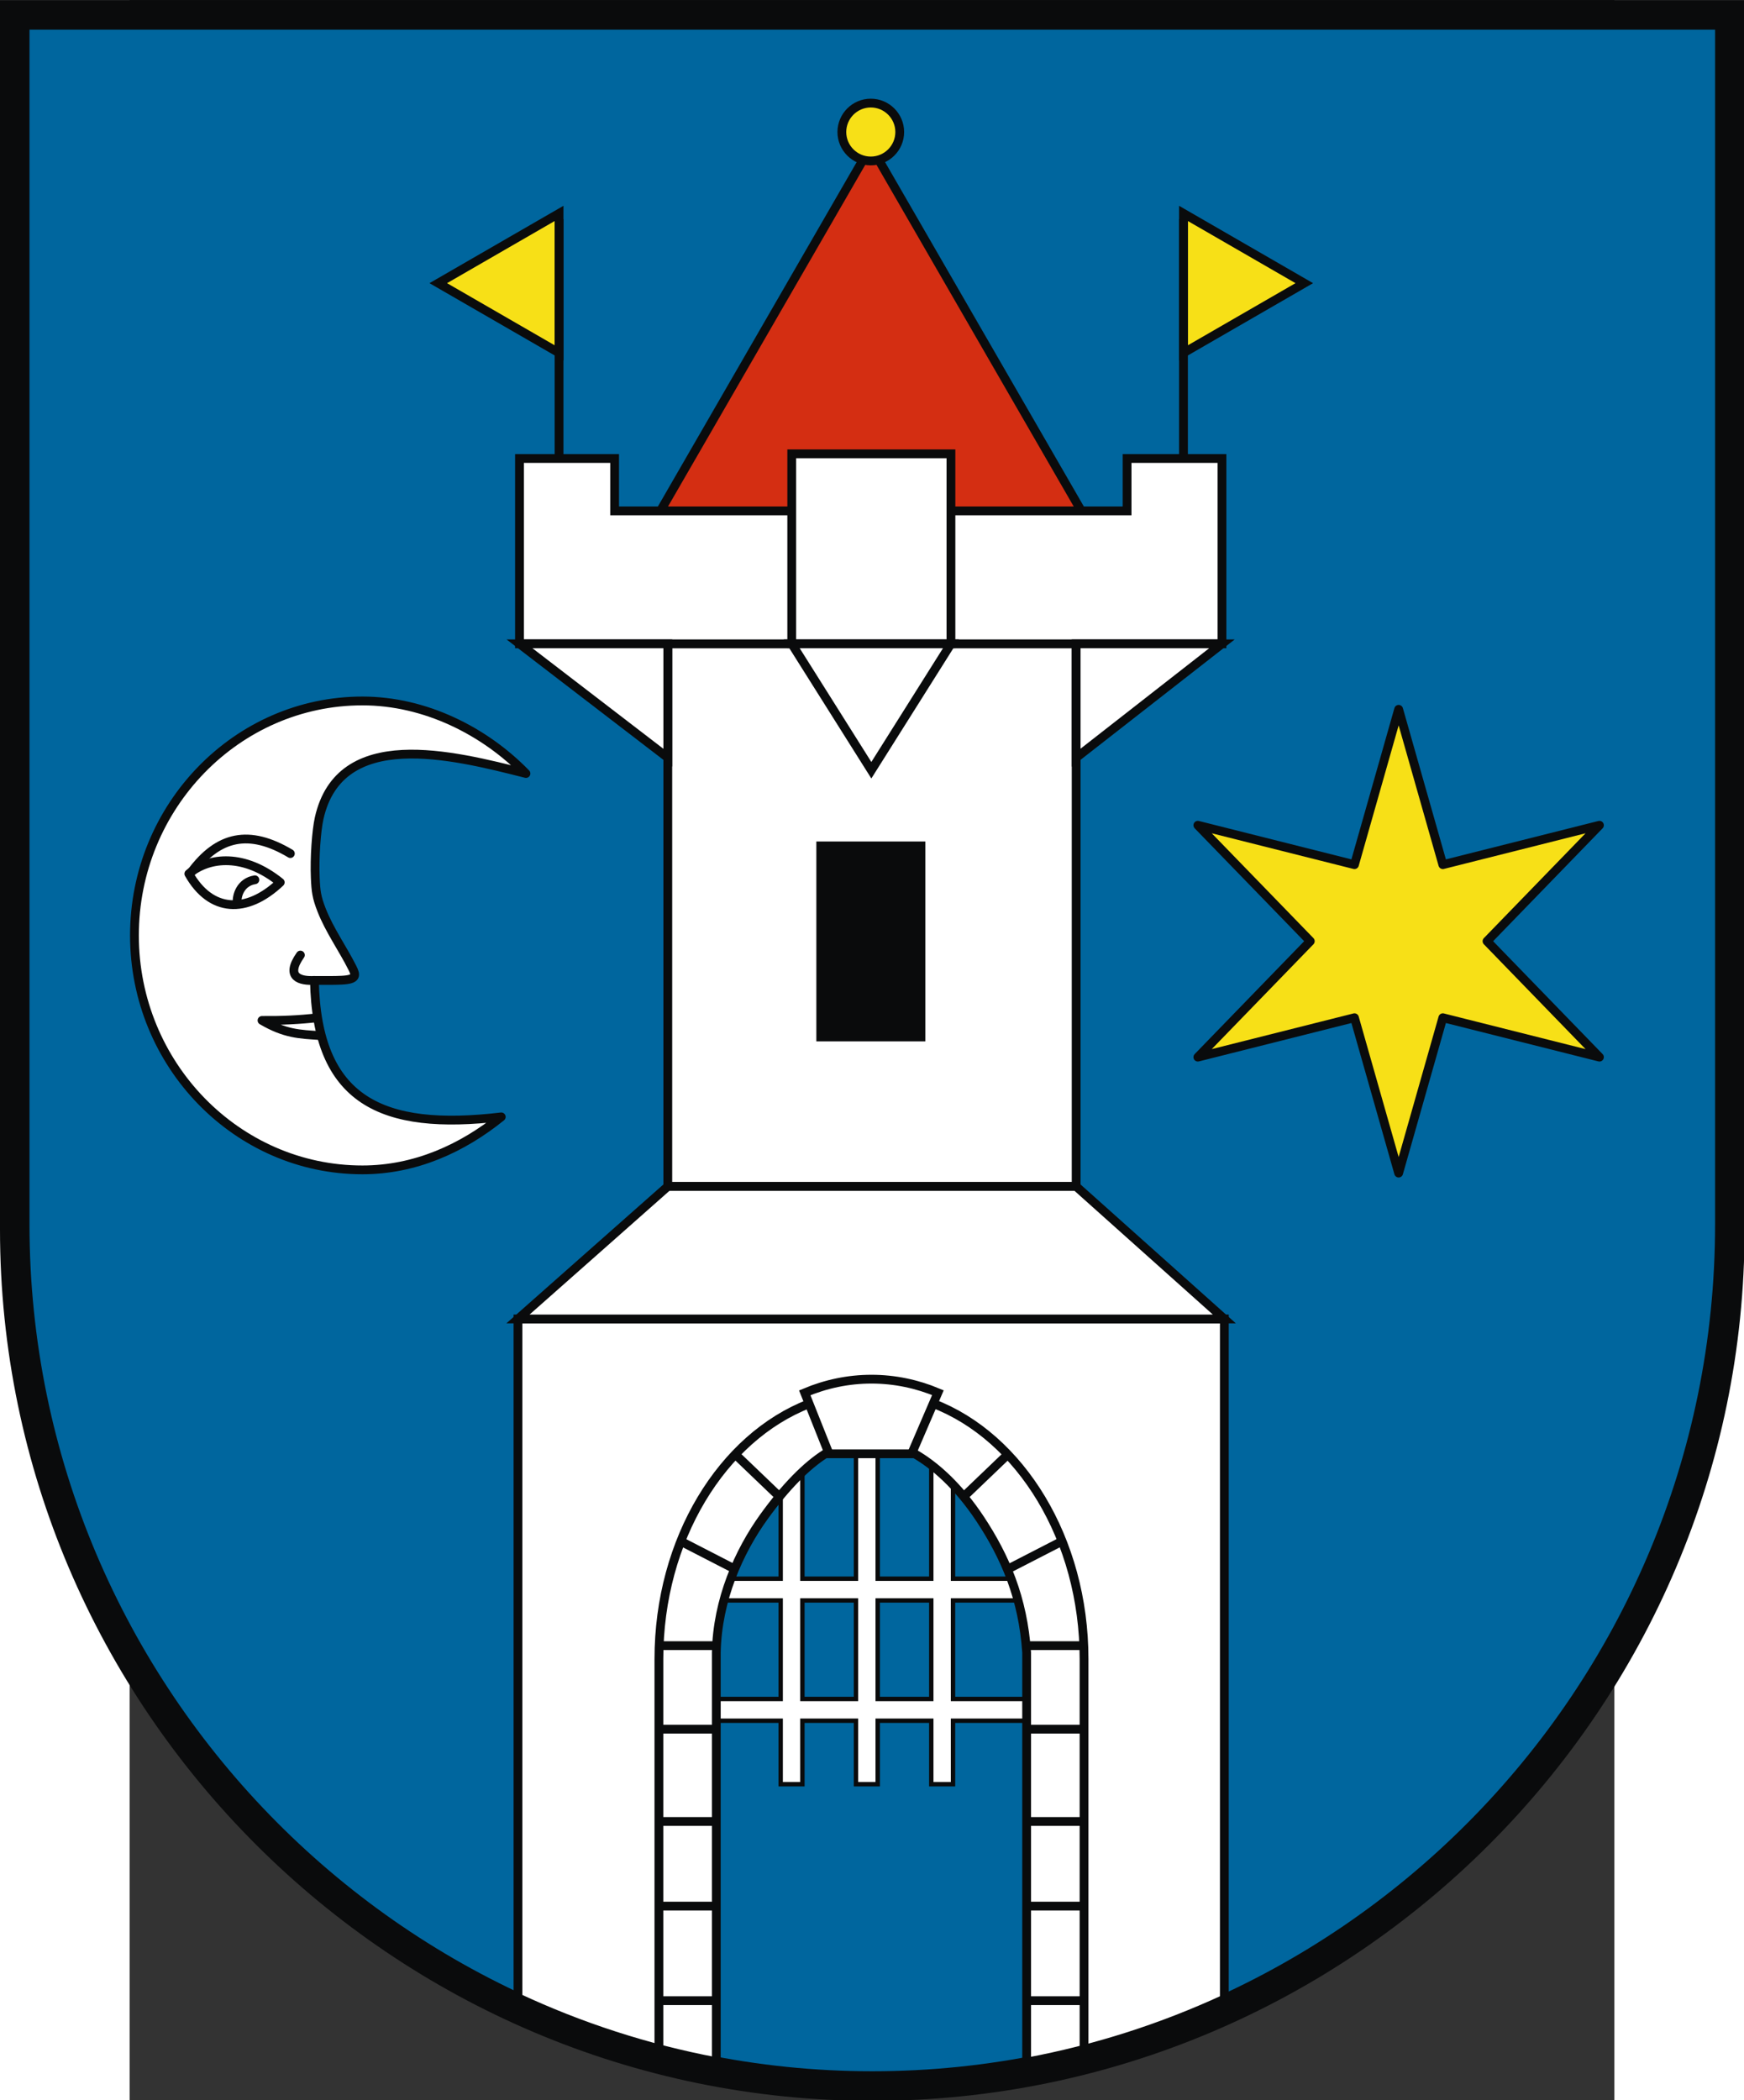 <?xml version="1.0" encoding="UTF-8" standalone="no"?>
<!-- Creator: CorelDRAW -->
<svg
   xmlns:dc="http://purl.org/dc/elements/1.1/"
   xmlns:cc="http://web.resource.org/cc/"
   xmlns:rdf="http://www.w3.org/1999/02/22-rdf-syntax-ns#"
   xmlns:svg="http://www.w3.org/2000/svg"
   xmlns="http://www.w3.org/2000/svg"
   xmlns:sodipodi="http://sodipodi.sourceforge.net/DTD/sodipodi-0.dtd"
   xmlns:inkscape="http://www.inkscape.org/namespaces/inkscape"
   xml:space="preserve"
   width="744"
   height="895.815"
   style="shape-rendering:geometricPrecision; text-rendering:geometricPrecision; image-rendering:optimizeQuality; fill-rule:evenodd; clip-rule:evenodd"
   viewBox="0 0 210 297"
   id="svg2"
   sodipodi:version="0.32"
   inkscape:version="0.45.1"
   sodipodi:docname="POL Świebodzice COA.svg"
   inkscape:output_extension="org.inkscape.output.svg.inkscape"
   sodipodi:docbase="C:\Users\Mistrz\Desktop\dolnośląskie"
   version="1.0"><rect x="0" y="0" width="210" height="297" fill="#333333" stroke="none"/><sodipodi:namedview
   inkscape:window-height="575"
   inkscape:window-width="867"
   inkscape:pageshadow="2"
   inkscape:pageopacity="0.0"
   guidetolerance="10.0"
   gridtolerance="10.0"
   objecttolerance="10.0"
   borderopacity="1.0"
   bordercolor="#666666"
   pagecolor="#ffffff"
   id="base"
   inkscape:zoom="0.37439582"
   inkscape:cx="372.04724"
   inkscape:cy="526.18109"
   inkscape:window-x="207"
   inkscape:window-y="207"
   inkscape:current-layer="svg2" />
 <defs
   id="defs4">
  <style
   type="text/css"
   id="style6">
   
    .str1 {stroke:#0A0B0C;stroke-width:0.529}
    .str0 {stroke:#0A0B0C;stroke-width:1.058}
    .str2 {stroke:#0A0B0C;stroke-width:1.058;stroke-linejoin:round}
    .str3 {stroke:#0A0B0C;stroke-width:1.058;stroke-linecap:round}
    .fil0 {fill:none}
    .fil1 {fill:#0A0B0C}
    .fil3 {fill:white}
    .fil2 {fill:#00669E}
    .fil5 {fill:#D42E12}
    .fil4 {fill:#F7E017}
   
  </style>
 </defs>
 <g
   id="Warstwa_x0020_1"
   transform="matrix(1.175,0,0,1.175,-18.334,-25.929)">
  <g
   id="_72505792">
   <path
   id="_72375128"
   class="fil0 str0"
   d="M 86.224,270.217 L 86.224,220.96 C 86.344,214.634 88.923,208.817 91.984,204.587 C 94.535,201.062 97.061,198.489 99.348,197.043 L 110.096,197.043 C 112.449,198.392 115.299,200.835 117.991,204.905 C 120.993,209.444 123.141,214.424 123.579,220.96 L 123.579,270.262"
   style="fill:none;stroke:#0a0b0c;stroke-width:1.058" />
   <path
   id="_72375056"
   class="fil1"
   d="M 210,170.047 C 210,227.813 162.832,274.926 105,274.926 C 47.255,274.926 0,227.726 0,170.047 L 0,22.075 L 210,22.075 L 210,170.047 L 210,170.047 z "
   style="fill:#0a0b0c" />
   <path
   id="_72374984"
   class="fil2"
   d="M 206.449,169.439 C 206.449,225.577 160.876,271.362 105,271.362 C 49.208,271.362 3.551,225.492 3.551,169.439 L 3.551,25.637 L 206.45,25.637 L 206.45,169.439 L 206.449,169.439 z "
   style="fill:#00669e" />
   <path
   id="_72374912"
   class="fil3 str1"
   d="M 85.848,226.557 L 93.972,226.557 L 93.972,214.695 L 85.848,214.695 L 85.848,212.079 L 93.972,212.079 L 93.972,196.38 L 96.588,196.38 L 96.588,212.079 L 103.037,212.079 L 103.037,196.38 L 105.653,196.38 L 105.653,212.079 L 112.1,212.079 L 112.1,196.38 L 114.717,196.38 L 114.717,212.079 L 123.805,212.079 L 123.805,214.695 L 114.717,214.695 L 114.717,226.557 L 123.805,226.557 L 123.805,229.173 L 114.717,229.173 L 114.717,236.815 L 112.1,236.815 L 112.1,229.173 L 105.653,229.173 L 105.653,236.815 L 103.037,236.815 L 103.037,229.173 L 96.588,229.173 L 96.588,236.815 L 93.972,236.815 L 93.972,229.173 L 85.848,229.173 L 85.848,226.557 z M 96.588,226.557 L 103.037,226.557 L 103.037,214.695 L 96.588,214.695 L 96.588,226.557 z M 105.653,226.557 L 112.1,226.557 L 112.1,214.695 L 105.653,214.695 L 105.653,226.557 z "
   style="fill:#ffffff;stroke:#0a0b0c;stroke-width:0.529" />
   <path
   id="_72374840"
   class="fil3 str0"
   d="M 62.35,180.816 L 147.378,180.816 L 147.378,262.676 C 139.884,266.137 131.906,268.709 123.579,270.261 L 123.579,220.959 C 123.141,214.423 120.993,209.443 117.991,204.904 C 115.299,200.834 112.449,198.391 110.096,197.042 L 99.348,197.042 C 97.061,198.488 94.535,201.061 91.984,204.586 C 88.923,208.816 86.344,214.633 86.224,220.959 L 86.224,270.216 C 77.869,268.636 69.866,266.024 62.35,262.517 L 62.35,180.816 L 62.35,180.816 z "
   style="fill:#ffffff;stroke:#0a0b0c;stroke-width:1.058" />
   <polygon
   id="_72357976"
   class="fil3 str0"
   points="129.539,99.558 129.539,164.864 80.385,164.864 80.385,99.558 129.539,99.558 "
   style="fill:#ffffff;stroke:#0a0b0c;stroke-width:1.058" />
   <polygon
   id="_72357904"
   class="fil4 str0"
   points="52.755,56.149 67.295,47.754 67.295,64.543 52.755,56.149 "
   style="fill:#f7e017;stroke:#0a0b0c;stroke-width:1.058" />
   <line
   id="_72357832"
   class="fil0 str0"
   x1="67.295"
   y1="48.438"
   x2="67.295"
   y2="78.57"
   style="fill:none;stroke:#0a0b0c;stroke-width:1.058" />
   <polygon
   id="_72357736"
   class="fil4 str0"
   points="156.999,56.149 142.459,47.754 142.459,64.543 156.999,56.149 "
   style="fill:#f7e017;stroke:#0a0b0c;stroke-width:1.058" />
   <line
   id="_72357664"
   class="fil0 str0"
   x1="142.459"
   y1="48.438"
   x2="142.459"
   y2="78.57"
   style="fill:none;stroke:#0a0b0c;stroke-width:1.058" />
   <polygon
   id="_72357568"
   class="fil4 str2"
   points="168.359,107.439 173.677,126.139 192.53,121.394 178.994,135.349 192.53,149.304 173.677,144.56 168.359,163.26 163.041,144.56 144.188,149.304 157.724,135.349 144.188,121.394 163.041,126.139 168.359,107.439 "
   style="fill:#f7e017;stroke:#0a0b0c;stroke-width:1.058;stroke-linejoin:round" />
   <rect
   id="_72357496"
   class="fil1"
   x="98.266"
   y="123.35"
   width="13.121"
   height="24.056"
   style="fill:#0a0b0c" />
   <polygon
   id="_72357424"
   class="fil5 str0"
   points="104.829,39.679 132.383,87.405 77.274,87.405 104.829,39.679 "
   style="fill:#d42e12;stroke:#0a0b0c;stroke-width:1.058" />
   <polygon
   id="_72357352"
   class="fil3 str0"
   points="62.532,77.251 73.984,77.251 73.984,83.558 135.67,83.558 135.67,77.251 147.091,77.251 147.091,99.558 62.532,99.558 62.532,77.251 "
   style="fill:#ffffff;stroke:#0a0b0c;stroke-width:1.058" />
   <polygon
   id="_72357280"
   class="fil3 str0"
   points="95.304,76.689 114.468,76.689 114.468,99.558 95.304,99.558 95.304,76.689 "
   style="fill:#ffffff;stroke:#0a0b0c;stroke-width:1.058" />
   <polygon
   id="_72357208"
   class="fil3 str0"
   points="104.886,114.772 114.468,99.558 95.304,99.558 104.886,114.772 "
   style="fill:#ffffff;stroke:#0a0b0c;stroke-width:1.058" />
   <path
   id="_72357136"
   class="fil3 str0"
   d="M 80.385,113.265 L 80.385,99.558 L 62.532,99.558 L 80.385,113.265 z M 129.538,113.265 L 147.091,99.558 L 129.538,99.558 L 129.538,113.265 z "
   style="fill:#ffffff;stroke:#0a0b0c;stroke-width:1.058" />
   <path
   id="_72357064"
   class="fil4 str0"
   d="M 104.82,34.474 C 106.739,34.474 108.304,36.039 108.304,37.958 C 108.304,39.876 106.739,41.441 104.82,41.441 C 102.901,41.441 101.336,39.876 101.336,37.958 C 101.336,36.039 102.901,34.474 104.82,34.474 z "
   style="fill:#f7e017;stroke:#0a0b0c;stroke-width:1.058" />
   <polygon
   id="_68690856"
   class="fil3 str0"
   points="62.35,180.816 147.378,180.816 129.539,164.864 80.385,164.864 62.35,180.816 "
   style="fill:#ffffff;stroke:#0a0b0c;stroke-width:1.058" />
   <path
   id="_68690784"
   class="fil0 str0"
   d="M 79.323,262.87 L 86.224,262.87 M 123.579,262.87 L 130.489,262.87 M 79.323,251.489 L 86.224,251.489 M 123.579,251.489 L 130.489,251.489 M 79.323,241.295 L 86.224,241.295 M 123.579,241.295 L 130.489,241.295 M 79.323,230.192 L 86.224,230.192 M 123.579,230.192 L 130.489,230.192 M 79.323,220.137 L 86.254,220.137 M 123.514,220.137 L 130.489,220.137 M 127.831,207.574 L 121.352,210.906 M 116.002,202.204 L 121.305,197.127 M 99.792,197.043 L 96.87,189.707 C 99.398,188.642 102.099,188.064 104.902,188.064 L 104.902,188.064 C 107.691,188.064 110.38,188.636 112.898,189.692 L 109.734,197.043 M 93.826,202.204 L 88.524,197.127 M 81.941,207.574 L 88.42,210.906"
   style="fill:none;stroke:#0a0b0c;stroke-width:1.058" />
   <path
   id="_68690712"
   class="fil3 str2"
   d="M 43.624,106.434 C 51.181,106.434 58.342,110.055 63.312,115.167 C 54.359,112.893 40.901,109.493 38.418,120.546 C 38.08,122.053 37.846,125.333 37.95,127.721 C 38.022,129.356 38.112,130.068 38.717,131.611 C 39.658,134.014 41.258,136.254 42.414,138.553 C 42.875,139.47 42.96,139.95 41.118,140.043 C 40.391,140.08 39.196,140.082 37.848,140.072 C 38.132,154.524 45.876,158.208 60.339,156.494 C 55.671,160.269 50,162.873 43.624,162.873 C 28.511,162.873 16.184,150.196 16.184,134.654 C 16.184,119.111 28.511,106.434 43.624,106.434 L 43.624,106.434 z "
   style="fill:#ffffff;stroke:#0a0b0c;stroke-width:1.058;stroke-linejoin:round" />
   <path
   id="_68690640"
   class="fil0 str3"
   d="M 37.858,140.066 C 36.17,140.164 34.265,139.708 36.159,137.018"
   style="fill:none;stroke:#0a0b0c;stroke-width:1.058;stroke-linecap:round" />
   <path
   id="_68690568"
   class="fil0 str2"
   d="M 38.202,144.56 C 36.011,144.82 33.787,144.911 31.538,144.885 C 34.286,146.487 35.991,146.556 38.663,146.715"
   style="fill:none;stroke:#0a0b0c;stroke-width:1.058;stroke-linejoin:round" />
   <path
   id="_68690496"
   class="fil0 str2"
   d="M 22.731,127.234 C 25.197,125.165 29.432,124.794 33.733,128.269 C 29.652,132.119 25.353,131.878 22.731,127.234 z "
   style="fill:none;stroke:#0a0b0c;stroke-width:1.058;stroke-linejoin:round" />
   <path
   id="_68690424"
   class="fil0 str3"
   d="M 30.682,127.959 C 28.975,128.224 28.427,129.86 28.56,130.85"
   style="fill:none;stroke:#0a0b0c;stroke-width:1.058;stroke-linecap:round" />
   <path
   id="_68690352"
   class="fil0 str3"
   d="M 34.952,124.803 C 30.003,121.855 26.284,122.639 23.017,127.057"
   style="fill:none;stroke:#0a0b0c;stroke-width:1.058;stroke-linecap:round" />
   <path
   id="_68690208"
   class="fil0 str0"
   d="M 79.314,268.66 L 79.314,221.737 C 79.314,207.342 86.951,195.079 97.387,191.022 M 112.334,190.991 C 122.813,195.014 130.49,207.305 130.49,221.737 L 130.49,268.727"
   style="fill:none;stroke:#0a0b0c;stroke-width:1.058" />
  </g>
 </g>
</svg>